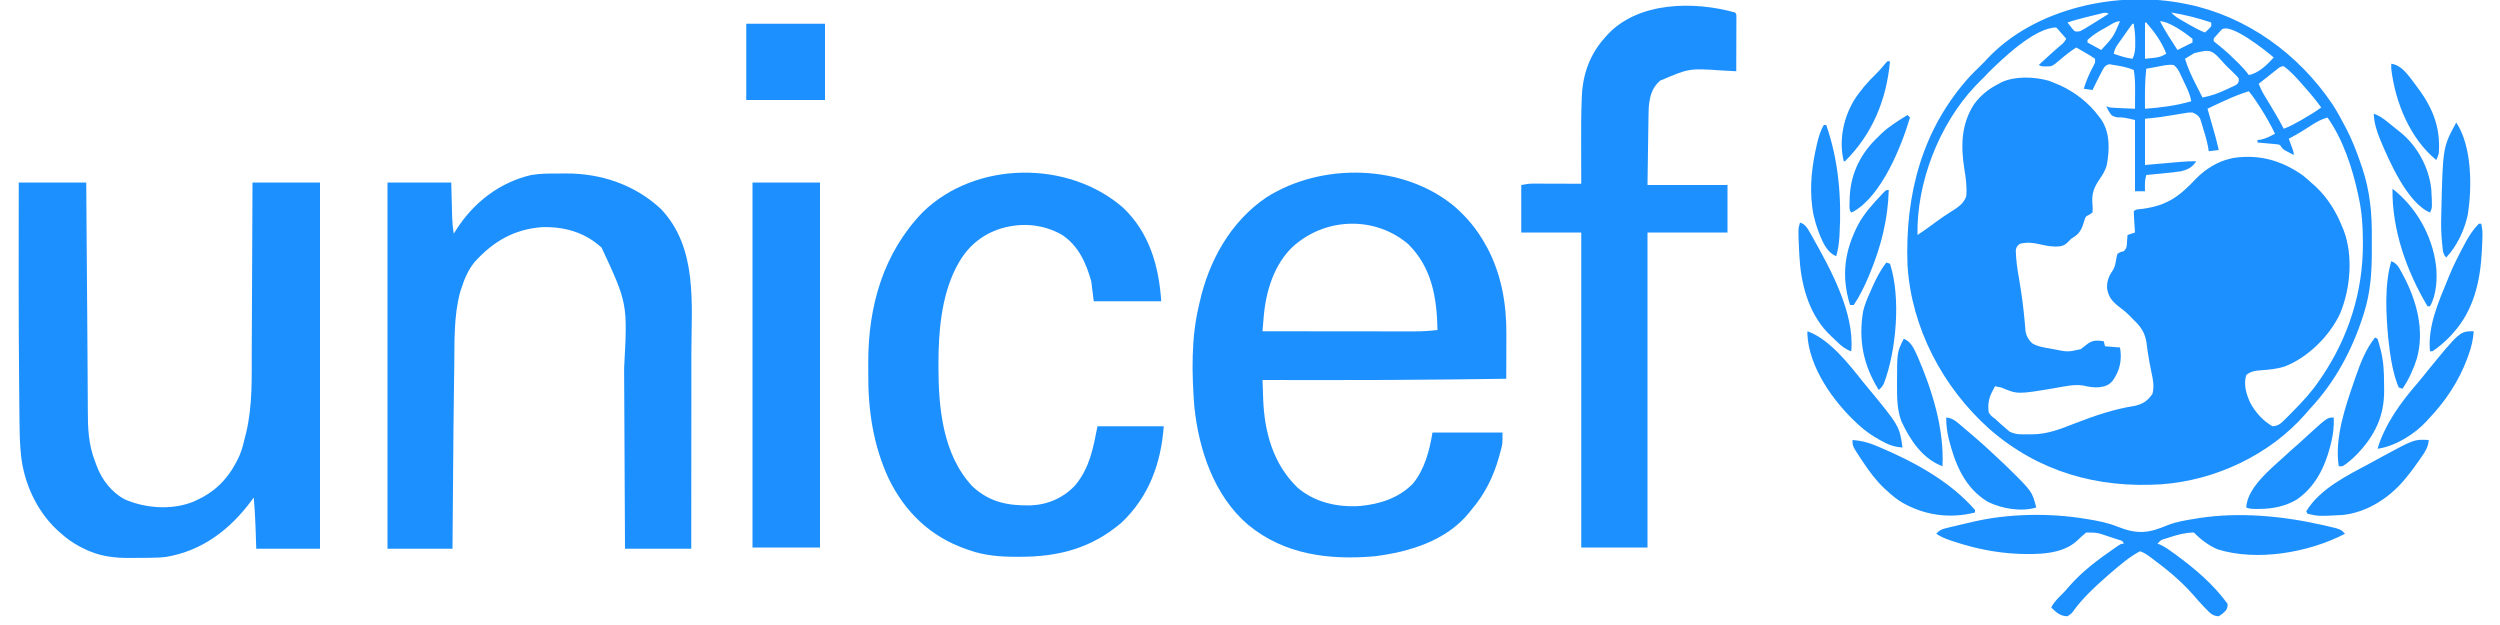 <?xml version="1.0" encoding="UTF-8"?>
<svg version="1.1" xmlns="http://www.w3.org/2000/svg" width="2000" height="500">
<path d="M0 0 C0.826 0.166 1.652 0.333 2.503 0.504 C49.821 10.39 90.88 40.36 117.772 80.12 C121.535 85.882 124.815 91.905 128 98 C128.337 98.637 128.675 99.274 129.022 99.93 C133.806 109.076 137.422 118.55 140.75 128.312 C141.115 129.366 141.48 130.42 141.855 131.505 C147.95 149.982 149.63 167.466 149.467 186.873 C149.437 190.627 149.446 194.379 149.459 198.133 C149.445 214.845 148.409 230.777 143.375 246.812 C142.995 248.041 142.995 248.041 142.608 249.295 C133.716 277.085 119.984 302.731 100 324 C98.785 325.39 97.576 326.785 96.375 328.188 C67.676 361.025 24.219 381.309 -18.906 384.434 C-70.314 387.721 -117.491 374.356 -156.652 340.027 C-193.845 306.701 -218.926 259.35 -222 209 C-224.049 152.926 -210.464 100.242 -172 58 C-169.724 55.6 -167.396 53.279 -165 51 C-164.216 50.216 -163.433 49.432 -162.625 48.625 C-161.759 47.759 -160.893 46.892 -160 46 C-159.435 45.377 -158.871 44.755 -158.289 44.113 C-119.948 3.202 -53.294 -10.849 0 0 Z M-11 7 C-8.787 9.397 -6.547 11 -3.727 12.629 C-2.902 13.107 -2.077 13.584 -1.227 14.076 C-0.368 14.567 0.49 15.057 1.375 15.562 C2.226 16.057 3.077 16.551 3.953 17.061 C7.906 19.335 11.729 21.374 16 23 C18.562 20.688 18.562 20.688 21 18 C21 17.01 21 16.02 21 15 C10.427 11.443 0.009 8.801 -11 7 Z M-68.453 8.145 C-69.548 8.409 -70.642 8.674 -71.77 8.947 C-72.918 9.233 -74.067 9.518 -75.25 9.812 C-76.383 10.086 -77.516 10.36 -78.684 10.643 C-83.872 11.911 -88.947 13.261 -94 15 C-93.098 16.178 -92.178 17.342 -91.25 18.5 C-90.484 19.475 -90.484 19.475 -89.703 20.469 C-87.886 22.446 -87.886 22.446 -84 22 C-81.495 20.676 -79.14 19.318 -76.75 17.812 C-76.084 17.403 -75.418 16.993 -74.732 16.571 C-72.816 15.389 -70.907 14.196 -69 13 C-68.089 12.435 -67.177 11.871 -66.238 11.289 C-64.487 10.201 -62.742 9.102 -61 8 C-63.835 6.582 -65.396 7.398 -68.453 8.145 Z M-62.75 18.688 C-63.549 19.123 -64.348 19.558 -65.172 20.006 C-69.881 22.62 -74.08 25.289 -78 29 C-78 29.66 -78 30.32 -78 31 C-74.37 32.98 -70.74 34.96 -67 37 C-57.249 26.381 -57.249 26.381 -52 14 C-55.899 14 -59.412 16.826 -62.75 18.688 Z M-20 14 C-15.804 21.97 -10.919 29.466 -6 37 C-2.04 35.02 1.92 33.04 6 31 C6 30.01 6 29.02 6 28 C0.535 23.576 -12.674 14 -20 14 Z M-32 15 C-32 24.57 -32 34.14 -32 44 C-20.224 42.867 -20.224 42.867 -15 40 C-18.386 30.817 -24.586 22.338 -31 15 C-31.33 15 -31.66 15 -32 15 Z M-42 16 C-44.461 19.155 -46.706 22.472 -49 25.75 C-49.655 26.67 -50.31 27.591 -50.984 28.539 C-51.92 29.873 -51.92 29.873 -52.875 31.234 C-53.737 32.46 -53.737 32.46 -54.617 33.71 C-55.918 35.864 -56.56 37.542 -57 40 C-52.026 41.757 -47.258 43.326 -42 44 C-39.888 39.71 -39.729 35.813 -39.812 31.125 C-39.813 30.443 -39.814 29.761 -39.814 29.059 C-39.853 24.619 -40.285 20.381 -41 16 C-41.33 16 -41.66 16 -42 16 Z M29.055 20.898 C28.335 21.716 27.616 22.533 26.875 23.375 C26.151 24.187 25.426 24.999 24.68 25.836 C22.796 27.807 22.796 27.807 23 30 C24.495 31.306 26.05 32.543 27.625 33.75 C32.543 37.678 37.057 41.855 41.5 46.312 C42.099 46.911 42.698 47.509 43.315 48.126 C46.103 50.948 48.736 53.725 51 57 C58.684 55.771 65.911 48.616 71 43 C65.182 37.976 35.811 14.305 29.055 20.898 Z M7.438 39.5 C6.727 39.929 6.016 40.359 5.283 40.801 C3.521 41.865 1.76 42.932 0 44 C2.203 51.27 5.225 57.811 8.688 64.562 C9.199 65.571 9.71 66.58 10.236 67.619 C11.485 70.082 12.74 72.542 14 75 C20.859 73.714 26.713 71.626 33 68.625 C33.857 68.238 34.714 67.852 35.598 67.453 C36.411 67.069 37.224 66.685 38.062 66.289 C38.796 65.946 39.529 65.602 40.285 65.249 C42.125 64.107 42.125 64.107 42.966 62.112 C43.208 59.883 43.208 59.883 41.604 58.005 C40.902 57.316 40.2 56.627 39.477 55.918 C38.702 55.15 37.927 54.383 37.129 53.592 C36.303 52.798 35.476 52.005 34.625 51.188 C33.837 50.406 33.05 49.624 32.238 48.818 C21.08 36.294 21.08 36.294 7.438 39.5 Z M-22.812 50.5 C-23.601 50.643 -24.389 50.786 -25.201 50.934 C-27.135 51.285 -29.068 51.642 -31 52 C-32.214 62.664 -32.095 73.283 -32 84 C-19.29 83.088 -7.249 81.569 5 78 C4.052 72.294 1.615 67.552 -0.875 62.375 C-1.322 61.421 -1.77 60.467 -2.23 59.484 C-2.886 58.112 -2.886 58.112 -3.555 56.711 C-3.952 55.879 -4.348 55.046 -4.757 54.189 C-5.978 52.038 -7.098 50.571 -9 49 C-13.582 48.397 -18.306 49.661 -22.812 50.5 Z M72.867 53.062 C72.062 53.694 71.256 54.326 70.426 54.977 C69.584 55.644 68.742 56.312 67.875 57 C67.026 57.668 66.176 58.335 65.301 59.023 C63.197 60.678 61.097 62.337 59 64 C60.273 67.376 61.727 70.401 63.609 73.477 C64.114 74.308 64.619 75.139 65.14 75.995 C65.671 76.863 66.202 77.731 66.75 78.625 C71.019 85.661 75.185 92.705 79 100 C83.517 98.354 87.582 96.114 91.75 93.75 C92.456 93.352 93.162 92.954 93.889 92.543 C99.082 89.586 104.12 86.456 109 83 C104.935 77.402 100.614 72.151 96 67 C95.286 66.181 94.572 65.363 93.836 64.52 C89.265 59.328 84.631 54.078 79 50 C76.154 50 75.088 51.311 72.867 53.062 Z M-157.188 55 C-158.463 56.329 -159.735 57.661 -161 59 C-161.825 59.804 -162.65 60.609 -163.5 61.438 C-164.325 62.283 -165.15 63.129 -166 64 C-166.643 64.659 -167.286 65.317 -167.949 65.996 C-196.757 96.614 -214.802 143.109 -214 185 C-209.482 182.046 -205.139 178.913 -200.812 175.688 C-196.288 172.33 -191.744 169.137 -186.938 166.188 C-181.869 163.037 -176.959 159.877 -175 154 C-174.322 146.611 -175.304 139.518 -176.5 132.25 C-179.412 114.019 -179.133 96.636 -168.91 80.617 C-163.478 73.175 -157.187 68.174 -149 64 C-148.238 63.585 -147.476 63.17 -146.691 62.742 C-135.711 57.718 -120.303 58.34 -108.875 61.625 C-106.897 62.366 -104.937 63.157 -103 64 C-102.024 64.401 -101.048 64.802 -100.043 65.215 C-88.159 70.589 -76.732 79.461 -69 90 C-68.328 90.871 -67.657 91.743 -66.965 92.641 C-59.765 103.576 -60.336 116.936 -62.637 129.469 C-63.923 133.426 -65.668 136.523 -68.047 139.938 C-73.241 147.453 -74.852 152.391 -73.968 161.352 C-73.793 163.445 -73.793 163.445 -74 167 C-76.387 168.754 -76.387 168.754 -79 170 C-80.109 171.795 -80.109 171.795 -80.625 173.812 C-80.858 174.515 -81.092 175.218 -81.332 175.941 C-81.552 176.621 -81.773 177.3 -82 178 C-84.108 183.221 -86.254 185.057 -91 188 C-91.887 188.887 -92.774 189.774 -93.688 190.688 C-96.747 193.747 -99.145 194.166 -103.312 194.25 C-107.759 194.23 -111.741 193.462 -116.062 192.438 C-121.878 191.101 -126.175 190.663 -132 192 C-134.213 193.618 -134.909 194.47 -135.374 197.192 C-135.246 205.097 -134.069 212.663 -132.688 220.438 C-130.634 232.325 -129.086 244.151 -128.077 256.177 C-127.977 257.266 -127.877 258.355 -127.773 259.477 C-127.695 260.426 -127.617 261.376 -127.537 262.354 C-126.745 266.255 -125.058 269.016 -122.156 271.715 C-117.554 274.458 -112.21 275.07 -107 276 C-105.828 276.225 -105.828 276.225 -104.632 276.454 C-93.835 278.635 -93.835 278.635 -83.402 276.34 C-81.436 274.901 -79.509 273.407 -77.633 271.852 C-73.549 268.98 -69.789 269.237 -65 270 C-64.67 271.32 -64.34 272.64 -64 274 C-60.04 274.33 -56.08 274.66 -52 275 C-50.249 284.708 -52.03 293.233 -57.699 301.41 C-60.821 305.225 -63.957 306.147 -68.688 306.812 C-73.191 307.166 -76.943 306.467 -81.308 305.445 C-88.826 304.203 -96.922 306.255 -104.35 307.511 C-133.987 312.498 -133.987 312.498 -147 307 C-148.658 306.628 -150.322 306.271 -152 306 C-152.651 307.247 -153.296 308.498 -153.938 309.75 C-154.477 310.794 -154.477 310.794 -155.027 311.859 C-157.225 316.695 -157.806 321.75 -157 327 C-155.088 329.749 -155.088 329.749 -152 332 C-150.518 333.351 -149.039 334.706 -147.562 336.062 C-146.072 337.409 -144.549 338.721 -143 340 C-141.735 341.098 -141.735 341.098 -140.445 342.219 C-135.417 344.819 -130.889 344.544 -125.312 344.438 C-124.287 344.445 -123.262 344.452 -122.205 344.459 C-109.864 344.358 -99.428 340.146 -88.062 335.688 C-72.453 329.656 -56.972 324.284 -40.383 321.738 C-33.763 320.294 -29.79 317.63 -26 312 C-24.556 306.011 -25.479 301.136 -26.75 295.25 C-27.887 289.73 -29.007 284.23 -29.797 278.648 C-29.977 277.38 -29.977 277.38 -30.161 276.085 C-30.38 274.493 -30.589 272.9 -30.784 271.306 C-31.882 263.488 -35.191 258.404 -41 253 C-42.063 251.896 -43.125 250.792 -44.188 249.688 C-46.999 246.839 -49.987 244.463 -53.188 242.062 C-58.347 237.979 -61.376 234.311 -62.332 227.707 C-62.605 221.67 -60.878 217.705 -57.438 212.75 C-55.969 209.941 -55.602 207.917 -55.125 204.812 C-54.664 202.176 -54.664 202.176 -54 200 C-51.5 198.5 -51.5 198.5 -49 198 C-46.411 195.411 -46.626 193.973 -46.375 190.375 C-46.263 188.871 -46.263 188.871 -46.148 187.336 C-46.099 186.565 -46.05 185.794 -46 185 C-44.02 184.34 -42.04 183.68 -40 183 C-40.084 181.784 -40.168 180.569 -40.254 179.316 C-40.357 177.732 -40.46 176.147 -40.562 174.562 C-40.619 173.76 -40.675 172.958 -40.732 172.131 C-40.862 170.089 -40.935 168.045 -41 166 C-39.1 164.1 -36.269 164.406 -33.716 164.052 C-13.911 161.269 -4.464 154.056 9.062 139.688 C16.222 132.434 26.028 126.22 36 124 C36.699 123.82 37.397 123.639 38.117 123.453 C58.938 120.18 77.145 125.247 94.18 137.238 C96.89 139.4 99.457 141.645 102 144 C102.849 144.758 103.699 145.516 104.574 146.297 C114.313 155.424 121.094 166.627 126 179 C126.295 179.699 126.59 180.397 126.895 181.117 C134.724 201.558 132.337 228.126 124 248 C115.549 265.962 98.149 283.177 79.562 290.25 C73.346 292.217 67.064 292.793 60.586 293.229 C56.024 293.578 52.671 293.991 49 297 C46.706 304.494 48.945 312.144 52.125 319.062 C56.279 326.833 62.304 333.644 70 338 C74.642 337.798 76.749 335.754 79.949 332.547 C80.875 331.624 81.801 330.701 82.755 329.75 C83.734 328.751 84.711 327.751 85.688 326.75 C86.183 326.248 86.678 325.746 87.188 325.229 C94.406 317.907 101.221 310.545 107 302 C107.724 300.958 108.449 299.917 109.195 298.844 C130.77 267.093 142.517 230.227 142.312 191.812 C142.311 191.094 142.309 190.376 142.307 189.636 C142.257 177.873 141.511 166.514 139 155 C138.828 154.189 138.657 153.377 138.48 152.541 C133.908 131.407 126.551 108.821 114 91 C108.754 92.46 104.7 94.878 100.188 97.812 C98.776 98.714 97.363 99.614 95.949 100.512 C95.273 100.941 94.597 101.371 93.9 101.814 C90.348 104.031 86.69 106.023 83 108 C83.433 109.156 83.433 109.156 83.875 110.336 C84.246 111.339 84.618 112.342 85 113.375 C85.371 114.373 85.743 115.37 86.125 116.398 C87 119 87 119 87 121 C85.537 120.238 84.08 119.465 82.625 118.688 C81.813 118.258 81.001 117.829 80.164 117.387 C78 116 78 116 76 113 C74.081 112.404 74.081 112.404 71.867 112.27 C71.062 112.189 70.256 112.108 69.426 112.025 C68.163 111.92 68.163 111.92 66.875 111.812 C66.026 111.731 65.176 111.649 64.301 111.564 C62.202 111.364 60.101 111.18 58 111 C58 110.34 58 109.68 58 109 C58.825 108.918 59.65 108.835 60.5 108.75 C64.777 107.834 68.176 106.054 72 104 C68.709 97.114 65.053 90.612 60.938 84.188 C60.421 83.368 59.905 82.549 59.373 81.705 C56.775 77.618 54.135 73.706 51 70 C44.329 72.059 38.028 74.651 31.688 77.562 C30.808 77.961 29.928 78.36 29.021 78.771 C25.316 80.457 21.633 82.162 18 84 C18.166 84.573 18.332 85.147 18.503 85.737 C24.592 106.799 24.592 106.799 27 117 C24.36 117.33 21.72 117.66 19 118 C18.794 116.721 18.587 115.442 18.375 114.125 C17.301 108.833 15.809 103.708 14.188 98.562 C13.951 97.769 13.715 96.976 13.472 96.159 C13.227 95.406 12.983 94.654 12.73 93.879 C12.518 93.204 12.306 92.529 12.087 91.834 C10.491 89.141 8.849 88.252 6 87 C2.956 86.933 2.956 86.933 -0.262 87.547 C-1.464 87.733 -2.666 87.918 -3.904 88.109 C-5.153 88.321 -6.401 88.532 -7.688 88.75 C-10.149 89.142 -12.612 89.533 -15.074 89.922 C-16.163 90.103 -17.252 90.285 -18.374 90.472 C-22.897 91.131 -27.452 91.545 -32 92 C-32 104.21 -32 116.42 -32 129 C-20.751 128.016 -20.751 128.016 -9.503 127.025 C-8.083 126.902 -6.663 126.779 -5.242 126.656 C-4.155 126.559 -4.155 126.559 -3.045 126.46 C0.983 126.114 4.957 125.933 9 126 C5.859 130.842 2.435 132.58 -3 134 C-7.816 134.762 -12.646 135.236 -17.5 135.688 C-18.799 135.817 -20.099 135.947 -21.438 136.08 C-24.624 136.396 -27.811 136.703 -31 137 C-31.805 140.019 -32.109 142.619 -32.062 145.75 C-32.053 146.549 -32.044 147.348 -32.035 148.172 C-32.018 149.077 -32.018 149.077 -32 150 C-34.64 150 -37.28 150 -40 150 C-40 131.19 -40 112.38 -40 93 C-49.006 90.908 -49.006 90.908 -54.312 90.875 C-58.491 89.883 -58.829 89.398 -61 85.938 C-61.694 84.639 -62.37 83.33 -63 82 C-62.01 82.33 -61.02 82.66 -60 83 C-58.447 83.146 -56.89 83.247 -55.332 83.316 C-54.439 83.358 -53.547 83.4 -52.627 83.443 C-51.698 83.483 -50.769 83.522 -49.812 83.562 C-48.402 83.627 -48.402 83.627 -46.963 83.693 C-44.642 83.799 -42.321 83.901 -40 84 C-39.971 80.146 -39.953 76.292 -39.938 72.438 C-39.929 71.351 -39.921 70.265 -39.912 69.146 C-39.895 63.652 -40.014 58.41 -41 53 C-46.23 50.749 -51.4 49.858 -57 49 C-58.114 48.794 -59.227 48.587 -60.375 48.375 C-63.495 49.118 -63.786 49.652 -65.5 52.25 C-66.365 53.816 -67.194 55.403 -68 57 C-68.543 58.057 -69.085 59.114 -69.645 60.203 C-71.122 63.124 -72.572 66.055 -74 69 C-76.31 68.67 -78.62 68.34 -81 68 C-79.035 61.449 -76.415 55.643 -73.207 49.602 C-71.79 47.024 -71.79 47.024 -72 44 C-74.476 42.293 -76.891 40.786 -79.5 39.312 C-80.215 38.897 -80.931 38.481 -81.668 38.053 C-83.44 37.025 -85.219 36.011 -87 35 C-91.356 37.797 -95.319 40.825 -99.25 44.188 C-106.236 50.143 -106.236 50.143 -111 50.125 C-112.052 50.129 -112.052 50.129 -113.125 50.133 C-115 50 -115 50 -117 49 C-115.168 47.311 -113.334 45.624 -111.5 43.938 C-110.683 43.186 -110.683 43.186 -109.85 42.42 C-106.138 39.016 -102.373 35.686 -98.523 32.438 C-96.757 30.878 -96.757 30.878 -95 28 C-96.309 26.497 -97.622 24.998 -98.938 23.5 C-99.668 22.665 -100.399 21.829 -101.152 20.969 C-101.762 20.319 -102.372 19.669 -103 19 C-120.057 19 -146.02 43.888 -157.188 55 Z " fill="#1D90FF" transform="translate(1748,3)"/>
<path d="M0 0 C10.109 8.824 17.918 18.2 24.488 29.914 C25.097 30.994 25.705 32.075 26.332 33.188 C37.48 54.163 41.708 77.808 41.586 101.391 C41.584 102.968 41.584 102.968 41.582 104.576 C41.576 107.897 41.564 111.218 41.551 114.539 C41.546 116.806 41.541 119.073 41.537 121.34 C41.526 126.865 41.509 132.389 41.488 137.914 C28.488 138.093 15.488 138.258 2.488 138.414 C1.496 138.426 0.505 138.438 -0.517 138.45 C-36.078 138.872 -71.636 139.003 -107.199 138.977 C-108.948 138.975 -108.948 138.975 -110.732 138.974 C-124.992 138.963 -139.252 138.943 -153.512 138.914 C-153.377 142.884 -153.232 146.854 -153.086 150.824 C-153.048 151.938 -153.01 153.051 -152.972 154.198 C-151.973 180.732 -145.012 206.168 -125.387 225.102 C-111.477 236.949 -93.337 240.881 -75.457 239.699 C-59.789 238.282 -44.518 233.364 -33.262 221.914 C-23.753 210.418 -19.913 195.321 -17.512 180.914 C0.968 180.914 19.448 180.914 38.488 180.914 C38.488 189.928 38.488 189.928 37.57 193.43 C37.371 194.2 37.171 194.97 36.965 195.763 C36.636 196.952 36.636 196.952 36.301 198.164 C36.074 198.999 35.847 199.834 35.613 200.694 C31.225 216.375 24.138 230.558 13.488 242.914 C12.694 243.925 12.694 243.925 11.883 244.957 C-6.352 267.514 -35.901 276.392 -63.512 279.914 C-100.1 283.149 -135.984 278.719 -165.074 254.727 C-192.32 231.443 -204.607 194.42 -208.098 159.703 C-210.065 133.517 -210.625 105.554 -204.512 79.914 C-204.33 79.084 -204.148 78.254 -203.96 77.398 C-196.592 43.896 -179.223 12.275 -150.312 -7.246 C-106.082 -35.25 -40.929 -33.991 0 0 Z M-126.512 29.914 C-127.147 30.435 -127.783 30.956 -128.438 31.492 C-144.325 45.955 -150.909 68.2 -152.59 88.824 C-152.68 89.892 -152.769 90.959 -152.862 92.059 C-153.082 94.677 -153.298 97.295 -153.512 99.914 C-136.735 99.937 -119.957 99.955 -103.18 99.966 C-95.389 99.971 -87.599 99.978 -79.808 99.99 C-73.014 99.999 -66.221 100.006 -59.427 100.008 C-55.833 100.009 -52.239 100.012 -48.644 100.02 C-44.623 100.028 -40.602 100.028 -36.581 100.028 C-35.401 100.031 -34.221 100.035 -33.006 100.038 C-26.445 100.03 -20.024 99.723 -13.512 98.914 C-14.018 73.257 -17.923 48.866 -37.074 30.102 C-62.838 8.277 -100.694 8.734 -126.512 29.914 Z " fill="#1D90FF" transform="translate(1163.512,165.086)"/>
<path d="M0 0 C17.82 0 35.64 0 54 0 C54.061 8.838 54.121 17.676 54.184 26.781 C54.309 44.87 54.439 62.959 54.583 81.048 C54.589 81.811 54.595 82.574 54.601 83.36 C54.656 90.254 54.712 97.147 54.768 104.041 C54.893 119.39 55.014 134.738 55.077 150.087 C55.105 156.947 55.147 163.807 55.203 170.667 C55.232 174.309 55.253 177.95 55.252 181.591 C55.254 196.243 55.65 209.226 61 223 C61.42 224.16 61.839 225.32 62.271 226.516 C66.409 237.704 74.229 247.912 84.926 253.539 C101.008 260.528 121.364 262.132 138 256 C156.917 248.517 168.463 236.591 176.794 217.998 C178.753 213.129 179.999 208.165 181.188 203.062 C181.434 202.087 181.681 201.112 181.936 200.107 C187.122 178.352 186.34 155.851 186.405 133.644 C186.421 128.933 186.447 124.222 186.473 119.511 C186.519 110.622 186.556 101.733 186.589 92.845 C186.628 82.711 186.677 72.578 186.727 62.445 C186.83 41.63 186.918 20.815 187 0 C204.82 0 222.64 0 241 0 C241 96.69 241 193.38 241 293 C224.17 293 207.34 293 190 293 C189.562 279.812 189.562 279.812 189.432 275.741 C189.158 267.807 188.678 259.911 188 252 C187.455 252.75 186.909 253.5 186.348 254.273 C169.301 277.41 146.926 294.645 117.91 299.519 C113.529 300.058 109.249 300.198 104.84 300.238 C103.973 300.246 103.106 300.254 102.213 300.263 C100.383 300.277 98.554 300.287 96.724 300.295 C94.879 300.307 93.034 300.327 91.189 300.357 C76.505 300.592 63.998 299.178 50.75 292.25 C50.08 291.906 49.41 291.561 48.72 291.207 C42.894 288.117 37.858 284.469 33 280 C32.171 279.263 31.342 278.525 30.488 277.766 C14.442 262.727 4.15 240.394 1.885 218.607 C1.802 217.829 1.72 217.052 1.634 216.25 C0.796 207.829 0.647 199.433 0.586 190.977 C0.567 189.233 0.547 187.49 0.527 185.747 C0.475 181.026 0.436 176.304 0.399 171.583 C0.375 168.607 0.347 165.631 0.318 162.655 C-0.204 108.439 -0.086 54.218 0 0 Z " fill="#1D90FF" transform="translate(15,146)"/>
<path d="M0 0 C2.104 -0.002 4.208 -0.02 6.312 -0.039 C34.355 -0.159 61.472 9.051 82.189 28.373 C111.748 59.508 106.593 104.186 106.54 143.701 C106.534 149.217 106.533 154.733 106.532 160.249 C106.529 170.657 106.521 181.065 106.511 191.473 C106.499 203.338 106.494 215.203 106.489 227.068 C106.479 251.44 106.46 275.813 106.439 300.185 C88.949 300.185 71.459 300.185 53.439 300.185 C53.414 294.843 53.389 289.5 53.363 283.995 C53.279 266.285 53.19 248.576 53.099 230.866 C53.044 220.135 52.991 209.405 52.941 198.674 C52.898 189.312 52.852 179.949 52.802 170.587 C52.775 165.638 52.751 160.69 52.73 155.741 C55.533 103.998 55.533 103.998 34.685 59.228 C21.254 47.013 4.985 42.381 -13.007 42.912 C-35.474 44.64 -52.043 54.352 -66.999 70.935 C-72.227 77.497 -75.038 84.272 -77.561 92.185 C-77.877 93.175 -78.193 94.165 -78.518 95.185 C-83.619 114.079 -82.899 134.928 -83.151 154.345 C-83.188 156.726 -83.225 159.106 -83.263 161.486 C-83.67 188.234 -83.888 214.985 -84.094 241.735 C-84.154 249.55 -84.219 257.365 -84.284 265.179 C-84.379 276.848 -84.47 288.517 -84.561 300.185 C-101.721 300.185 -118.881 300.185 -136.561 300.185 C-136.561 203.495 -136.561 106.805 -136.561 7.185 C-119.731 7.185 -102.901 7.185 -85.561 7.185 C-85.124 23.748 -85.124 23.748 -84.993 28.934 C-84.955 30.31 -84.917 31.687 -84.878 33.064 C-84.861 33.763 -84.845 34.461 -84.828 35.18 C-84.698 39.598 -84.26 43.831 -83.561 48.185 C-82.979 47.242 -82.396 46.298 -81.796 45.326 C-67.993 23.488 -47.17 7.13 -21.561 1.185 C-14.408 -0.037 -7.239 -0.001 0 0 Z " fill="#1D90FF" transform="translate(446.561,138.815)"/>
<path d="M0 0 C21.063 19.931 28.697 46.843 30.566 74.883 C12.746 74.883 -5.074 74.883 -23.434 74.883 C-24.424 66.963 -24.424 66.963 -25.434 58.883 C-29.588 44.045 -35.853 30.107 -49.246 21.508 C-64.562 13.073 -80.964 11.854 -97.578 16.637 C-113.207 21.515 -124.757 31.483 -132.434 45.883 C-132.869 46.674 -133.305 47.466 -133.754 48.281 C-145.424 71.549 -147.659 99.363 -147.684 124.945 C-147.685 125.682 -147.686 126.42 -147.687 127.179 C-147.656 160.127 -144.235 197.639 -120.562 222.887 C-106.875 235.72 -92.046 238.533 -73.902 238.191 C-60.047 237.617 -47.556 232.127 -38.051 221.871 C-26.57 207.756 -24.02 192.814 -20.434 174.883 C-2.944 174.883 14.546 174.883 32.566 174.883 C30.469 204.25 20.747 231.173 -1.074 251.859 C-25.081 272.448 -51.391 279.329 -82.559 279.32 C-83.416 279.321 -84.273 279.322 -85.156 279.324 C-98.473 279.3 -110.791 278.4 -123.434 273.883 C-124.133 273.642 -124.832 273.402 -125.552 273.154 C-154.059 263.162 -174.238 243.826 -187.434 216.883 C-199.827 190.244 -204.009 162.11 -203.825 132.903 C-203.809 129.883 -203.825 126.864 -203.844 123.844 C-203.893 78.826 -191.828 36.241 -160.051 3.422 C-117.719 -37.615 -43.848 -38.147 0 0 Z " fill="#1D90FF" transform="translate(898.434,166.117)"/>
<path d="M0 0 C1 1 1 1 1.12 2.867 C1.118 3.682 1.116 4.497 1.114 5.336 C1.113 6.257 1.113 7.178 1.113 8.127 C1.108 9.128 1.103 10.129 1.098 11.16 C1.096 12.69 1.096 12.69 1.093 14.25 C1.088 17.521 1.075 20.792 1.062 24.062 C1.057 26.274 1.053 28.486 1.049 30.697 C1.038 36.132 1.021 41.566 1 47 C-0.282 46.93 -1.563 46.86 -2.884 46.788 C-4.594 46.696 -6.305 46.604 -8.016 46.512 C-8.857 46.466 -9.698 46.419 -10.565 46.372 C-36.706 44.601 -36.706 44.601 -60.059 54.602 C-66.678 60.629 -68.244 67.304 -69 76 C-69.194 80.78 -69.256 85.56 -69.316 90.344 C-69.335 91.555 -69.354 92.765 -69.373 94.013 C-69.441 98.508 -69.501 103.004 -69.562 107.5 C-69.707 117.565 -69.851 127.63 -70 138 C-48.88 138 -27.76 138 -6 138 C-6 150.54 -6 163.08 -6 176 C-27.12 176 -48.24 176 -70 176 C-70 259.16 -70 342.32 -70 428 C-87.49 428 -104.98 428 -123 428 C-123 344.84 -123 261.68 -123 176 C-138.84 176 -154.68 176 -171 176 C-171 163.46 -171 150.92 -171 138 C-167.483 137.297 -164.944 136.876 -161.485 136.886 C-160.625 136.887 -159.764 136.887 -158.877 136.887 C-157.963 136.892 -157.048 136.897 -156.105 136.902 C-155.158 136.904 -154.211 136.905 -153.235 136.907 C-150.219 136.912 -147.203 136.925 -144.188 136.938 C-142.139 136.943 -140.09 136.947 -138.041 136.951 C-133.027 136.962 -128.014 136.979 -123 137 C-123.002 136.333 -123.004 135.665 -123.007 134.977 C-123.029 127.918 -123.044 120.86 -123.055 113.801 C-123.06 111.179 -123.067 108.558 -123.075 105.937 C-123.116 93.315 -123.153 80.705 -122.562 68.094 C-122.505 66.855 -122.505 66.855 -122.446 65.592 C-121.524 48.479 -115.622 32.789 -104 20 C-103.335 19.243 -102.67 18.487 -101.984 17.707 C-77.255 -8.846 -32.566 -9.184 0 0 Z " fill="#1D90FF" transform="translate(1388,10)"/>
<path d="M0 0 C17.82 0 35.64 0 54 0 C54 96.36 54 192.72 54 292 C36.18 292 18.36 292 0 292 C0 195.64 0 99.28 0 0 Z " fill="#1D8FFF" transform="translate(602,146)"/>
<path d="M0 0 C1.129 0.177 1.129 0.177 2.281 0.358 C10.453 1.681 18.276 3.22 25.98 6.32 C41.889 12.596 50.63 11.726 66.227 5.095 C73.185 2.348 80.644 1.199 88 0 C88.686 -0.116 89.371 -0.231 90.078 -0.351 C122.702 -5.605 157.979 -2.265 190 5 C190.836 5.189 191.671 5.378 192.532 5.572 C204.639 8.376 204.639 8.376 208 12 C179.133 27.05 137.773 34.275 106.188 24.5 C99.174 21.653 92.343 16.343 87 11 C80.045 11.11 73.991 12.773 67.438 14.938 C66.627 15.202 65.817 15.467 64.983 15.74 C60.731 16.887 60.731 16.887 58 20 C58.651 20.209 59.302 20.418 59.973 20.633 C64.184 22.535 67.716 25.155 71.438 27.875 C72.235 28.457 73.033 29.04 73.855 29.639 C88.635 40.545 103.174 53.02 114 68 C114.125 70.5 114.125 70.5 113 73 C110.25 75.875 110.25 75.875 107 78 C102.098 77.895 99.902 75.351 96.625 71.938 C96.141 71.438 95.657 70.938 95.158 70.424 C91.94 67.077 88.883 63.61 85.859 60.09 C76.329 49.378 65.488 40.512 54 32 C53.353 31.519 52.705 31.037 52.038 30.541 C49.378 28.595 47.147 27.049 44 26 C35.626 30.42 28.149 36.859 21 43 C20.214 43.674 19.427 44.348 18.617 45.043 C8.528 53.916 -1.908 63.362 -9.703 74.363 C-11 76 -11 76 -14 78 C-19.893 78 -22.987 74.883 -27 71 C-24.771 66.542 -21.613 63.511 -18.086 60.086 C-16.229 58.229 -14.552 56.33 -12.875 54.312 C-2.46 42.33 9.974 32.951 23 24 C23.888 23.378 23.888 23.378 24.793 22.743 C28.766 20 28.766 20 31 20 C30.201 17.874 30.201 17.874 28.298 17.238 C27.574 17.004 26.851 16.769 26.105 16.527 C25.315 16.268 24.524 16.008 23.709 15.74 C22.877 15.475 22.045 15.21 21.188 14.938 C20.367 14.669 19.547 14.4 18.701 14.123 C10.015 11.102 10.015 11.102 1 11 C-1.684 13.093 -4.08 15.387 -6.535 17.742 C-18.386 28.598 -37.755 28.559 -52.899 28.093 C-70.833 27.297 -87.233 24.013 -104.25 18.438 C-105.144 18.145 -106.038 17.852 -106.959 17.55 C-111.29 16.082 -115.186 14.592 -119 12 C-116.6 9.161 -114.599 8.373 -111.02 7.5 C-110.029 7.254 -109.039 7.008 -108.019 6.755 C-106.961 6.506 -105.903 6.257 -104.812 6 C-103.72 5.738 -102.627 5.476 -101.501 5.206 C-98.337 4.456 -95.169 3.726 -92 3 C-91.26 2.824 -90.52 2.648 -89.757 2.467 C-61.544 -4.172 -28.56 -4.722 0 0 Z " fill="#1D90FF" transform="translate(1668,415)"/>
<path d="M0 0 C20.79 0 41.58 0 63 0 C63 20.13 63 40.26 63 61 C42.21 61 21.42 61 0 61 C0 40.87 0 20.74 0 0 Z " fill="#1D90FF" transform="translate(597,19)"/>
<path d="M0 0 C6.613 0.493 12.013 1.781 18.125 4.312 C19.404 4.835 19.404 4.835 20.708 5.368 C48.299 16.946 78.205 32.981 98 56 C98 56.66 98 57.32 98 58 C77.898 63.102 57.721 60.313 39.774 50.072 C35.46 47.466 31.699 44.408 28 41 C27.183 40.263 26.365 39.525 25.523 38.766 C18.615 32.221 13.229 24.897 8 17 C7.599 16.396 7.198 15.792 6.785 15.169 C0 4.839 0 4.839 0 0 Z " fill="#1D90FF" transform="translate(1482,352)"/>
<path d="M0 0 C-0.46 5.542 -2.525 8.888 -5.625 13.312 C-6.079 13.974 -6.532 14.636 -7 15.317 C-10.485 20.36 -14.07 25.292 -18 30 C-18.663 30.808 -19.325 31.616 -20.008 32.449 C-32.312 46.848 -49.887 58.026 -69 60 C-88.284 61.026 -88.284 61.026 -97 59 C-97.33 58.34 -97.66 57.68 -98 57 C-86.927 38.84 -65.274 28.424 -47.183 18.711 C-44.062 17.033 -40.957 15.331 -37.852 13.625 C-11.618 -0.614 -11.618 -0.614 0 0 Z " fill="#1D90FF" transform="translate(1943,352)"/>
<path d="M0 0 C4.375 0.523 6.614 1.97 9.938 4.812 C10.9 5.63 11.863 6.447 12.855 7.289 C13.622 7.951 13.622 7.951 14.404 8.626 C16.025 10.022 17.661 11.399 19.301 12.773 C28.144 20.221 36.642 28.013 45 36 C46.412 37.348 46.412 37.348 47.852 38.723 C68.685 59.073 68.685 59.073 72 72 C60.012 75.698 44.267 72.876 33.312 67.5 C14.667 56.313 7.013 37.105 1.965 16.988 C0.64 11.188 -0.135 5.969 0 0 Z " fill="#1D90FF" transform="translate(1557,334)"/>
<path d="M0 0 C0.289 7.076 -0.412 13.388 -2.125 20.25 C-2.462 21.619 -2.462 21.619 -2.805 23.015 C-7.134 39.895 -14.97 55.682 -29.75 65.75 C-38.942 71.127 -49.162 73.146 -59.688 73.125 C-60.991 73.128 -62.294 73.13 -63.637 73.133 C-67 73 -67 73 -70 72 C-69.264 54.708 -46.693 38.226 -35 27 C-33.022 25.189 -31.021 23.426 -28.973 21.695 C-26.502 19.572 -24.136 17.344 -21.75 15.125 C-5.189 0 -5.189 0 0 0 Z " fill="#1D90FF" transform="translate(1867,334)"/>
<path d="M0 0 C17.484 6.316 32.826 25.899 44 40 C44.945 41.145 45.891 42.288 46.84 43.43 C73.573 75.816 73.573 75.816 76 93 C69.652 92.551 65.167 91.006 59.625 87.938 C58.879 87.53 58.133 87.123 57.364 86.704 C51.371 83.357 46.046 79.675 41 75 C40.506 74.547 40.012 74.093 39.502 73.626 C20.656 56.165 0.99 28.756 -0.125 2 C-0.084 1.34 -0.043 0.68 0 0 Z " fill="#1D90FF" transform="translate(1446,265)"/>
<path d="M0 0 C-0.527 6.582 -1.777 12.293 -4 18.5 C-4.308 19.365 -4.617 20.23 -4.934 21.122 C-11.777 39.677 -22.379 55.729 -36 70 C-36.915 71.027 -36.915 71.027 -37.848 72.074 C-47.363 82.357 -62.997 92.166 -77 94 C-70.803 73.789 -58.35 56.898 -44.629 41.066 C-42.287 38.361 -40.081 35.567 -37.875 32.75 C-11.128 0 -11.128 0 0 0 Z " fill="#1D90FF" transform="translate(1979,265)"/>
<path d="M0 0 C0.66 0.33 1.32 0.66 2 1 C2.786 3.379 3.454 5.701 4.062 8.125 C4.236 8.777 4.409 9.43 4.588 10.102 C6.826 18.744 7.215 27.227 7.24 36.114 C7.25 38.165 7.281 40.216 7.312 42.268 C7.482 63.049 -0.259 78.616 -14.376 93.375 C-17.938 96.94 -21.673 100.385 -26 103 C-26.99 103 -27.98 103 -29 103 C-32.542 79.977 -23.444 54.59 -16 33 C-15.758 32.29 -15.516 31.58 -15.266 30.849 C-11.512 19.969 -7.189 9.123 0 0 Z " fill="#1D90FF" transform="translate(1900,270)"/>
<path d="M0 0 C6.082 2.401 8.361 8.368 11 14 C22.784 41.298 32.432 72.004 31 102 C14.952 96.051 4.92 80.78 -1.957 65.898 C-5.326 56.537 -5.395 47.375 -5.375 37.562 C-5.376 36.808 -5.377 36.054 -5.378 35.277 C-5.36 10.721 -5.36 10.721 0 0 Z " fill="#1D90FF" transform="translate(1523,271)"/>
<path d="M0 0 C4.516 1.485 6.213 5.031 8.438 8.938 C8.862 9.675 9.287 10.413 9.724 11.174 C24.248 36.945 43.812 72.251 41 103 C36.501 101.566 33.492 99.069 30.125 95.875 C29.332 95.129 29.332 95.129 28.522 94.368 C27.002 92.925 25.498 91.467 24 90 C22.983 89.004 22.983 89.004 21.945 87.988 C6.235 71.301 0.537 47.972 -0.562 25.75 C-0.604 24.922 -0.646 24.093 -0.689 23.24 C-1.545 5.285 -1.545 5.285 0 0 Z " fill="#1D90FF" transform="translate(1440,178)"/>
<path d="M0 0 C0.66 0 1.32 0 2 0 C2.855 3.649 3.082 6.907 2.949 10.648 C2.893 12.269 2.893 12.269 2.835 13.922 C2.762 15.631 2.762 15.631 2.688 17.375 C2.613 19.132 2.613 19.132 2.536 20.925 C1.387 45.48 -3.892 69.369 -21 88 C-21.862 88.947 -21.862 88.947 -22.742 89.914 C-27.046 94.416 -31.823 98.531 -37 102 C-37.66 102 -38.32 102 -39 102 C-41.02 82.514 -32.266 62.664 -25 45 C-24.721 44.304 -24.442 43.608 -24.154 42.891 C-20.625 34.118 -16.412 25.765 -11.938 17.438 C-11.443 16.509 -10.948 15.58 -10.438 14.623 C-7.449 9.167 -4.335 4.482 0 0 Z " fill="#1D90FF" transform="translate(1983,179)"/>
<path d="M0 0 C0.99 0.33 1.98 0.66 3 1 C11.832 27.986 8.07 70.616 -1.938 96.969 C-3.04 99.076 -4.228 100.43 -6 102 C-18.281 82.222 -22.376 62.279 -18.518 39.105 C-17.268 33.799 -15.286 28.933 -13 24 C-12.331 22.463 -11.663 20.925 -10.996 19.387 C-7.878 12.39 -4.602 6.149 0 0 Z " fill="#1D90FF" transform="translate(1509,210)"/>
<path d="M0 0 C4.579 1.471 6.212 5.147 8.375 9.125 C8.766 9.836 9.158 10.546 9.561 11.279 C20.357 31.414 26.888 55.505 20.409 78.058 C17.661 86.641 14.072 94.518 9 102 C8.01 101.67 7.02 101.34 6 101 C4.984 98.705 4.211 96.579 3.5 94.188 C3.179 93.129 3.179 93.129 2.851 92.049 C0.3 83.19 -0.937 74.139 -2 65 C-2.133 63.879 -2.266 62.757 -2.402 61.602 C-4.195 42.108 -5.498 19.02 0 0 Z " fill="#1D90FF" transform="translate(1913,209)"/>
<path d="M0 0 C0.66 0 1.32 0 2 0 C11.781 27.979 14.37 58.188 12.625 87.688 C12.583 88.409 12.541 89.13 12.498 89.873 C12.153 95.103 11.377 99.951 10 105 C3.346 102.239 -0.014 95.51 -2.715 89.133 C-5.579 81.928 -7.981 74.712 -9 67 C-9.11 66.218 -9.219 65.435 -9.332 64.629 C-11.316 48.096 -9.327 31.919 -5.562 15.812 C-5.357 14.928 -5.152 14.043 -4.941 13.131 C-3.783 8.405 -2.401 4.278 0 0 Z " fill="#1D90FF" transform="translate(1459,100)"/>
<path d="M0 0 C12.54 18.81 12.673 51.264 9.379 72.957 C6.845 85.627 0.808 98.553 -8 108 C-10.829 105.171 -10.719 102.127 -11.125 98.312 C-11.209 97.544 -11.293 96.776 -11.38 95.985 C-12.128 88.639 -12.22 81.378 -12 74 C-11.981 73.146 -11.961 72.292 -11.941 71.412 C-10.72 19.788 -10.72 19.788 0 0 Z " fill="#1D90FF" transform="translate(1965,98)"/>
<path d="M0 0 C19.079 14.84 31.644 37.282 34.773 61.074 C35.965 71.181 35.292 85.003 30 94 C29.34 94 28.68 94 28 94 C11.32 66.006 -0.5 32.865 0 0 Z " fill="#1D90FF" transform="translate(1914,151)"/>
<path d="M0 0 C-0.601 23.206 -6.11 44.984 -14.938 66.375 C-15.344 67.361 -15.751 68.348 -16.17 69.364 C-19.503 77.235 -23.252 84.878 -28 92 C-28.99 92 -29.98 92 -31 92 C-38.087 68.777 -35.511 48.609 -24.174 27.116 C-19.371 18.46 -12.781 11.15 -6 4 C-4.94 2.869 -4.94 2.869 -3.859 1.715 C-2 0 -2 0 0 0 Z " fill="#1D90FF" transform="translate(1511,152)"/>
<path d="M0 0 C4.699 1.531 8.027 4.126 11.812 7.188 C12.433 7.686 13.054 8.184 13.694 8.698 C14.921 9.686 16.146 10.678 17.367 11.674 C18.692 12.75 20.031 13.807 21.375 14.859 C34.869 25.85 44.043 42.782 46 60 C46.869 75.262 46.869 75.262 45 79 C26.974 71.513 12.423 38.031 5.137 20.684 C2.409 13.866 0.265 7.406 0 0 Z " fill="#1D90FF" transform="translate(1899,91)"/>
<path d="M0 0 C0.66 0.66 1.32 1.32 2 2 C-5 25.533 -20.74 64.593 -43.262 77.273 C-43.835 77.513 -44.409 77.753 -45 78 C-47.072 75.928 -46.289 71.714 -46.312 68.875 C-46.312 49.757 -39.109 33.14 -25.711 19.641 C-24.816 18.769 -23.922 17.898 -23 17 C-22.27 16.273 -21.541 15.546 -20.789 14.797 C-14.532 8.889 -7.301 4.486 0 0 Z " fill="#1D90FF" transform="translate(1526,92)"/>
<path d="M0 0 C9.065 1.199 14.596 10.689 19.917 17.501 C32.807 34.396 39.711 50.438 38 72 C36.984 74.941 36.984 74.941 36 77 C14.901 59.776 3.182 30.741 0 4 C0 2.68 0 1.36 0 0 Z " fill="#1D90FF" transform="translate(1913,51)"/>
<path d="M0 0 C0.66 0 1.32 0 2 0 C-0.773 30.691 -12.007 58.204 -34 80 C-34.33 80 -34.66 80 -35 80 C-39.004 63.724 -35.42 46.046 -27.125 31.792 C-22.055 23.711 -15.754 16.382 -8.852 9.82 C-6.187 7.201 -3.825 4.346 -1.445 1.469 C-0.73 0.742 -0.73 0.742 0 0 Z " fill="#1D90FF" transform="translate(1510,49)"/>
</svg>
